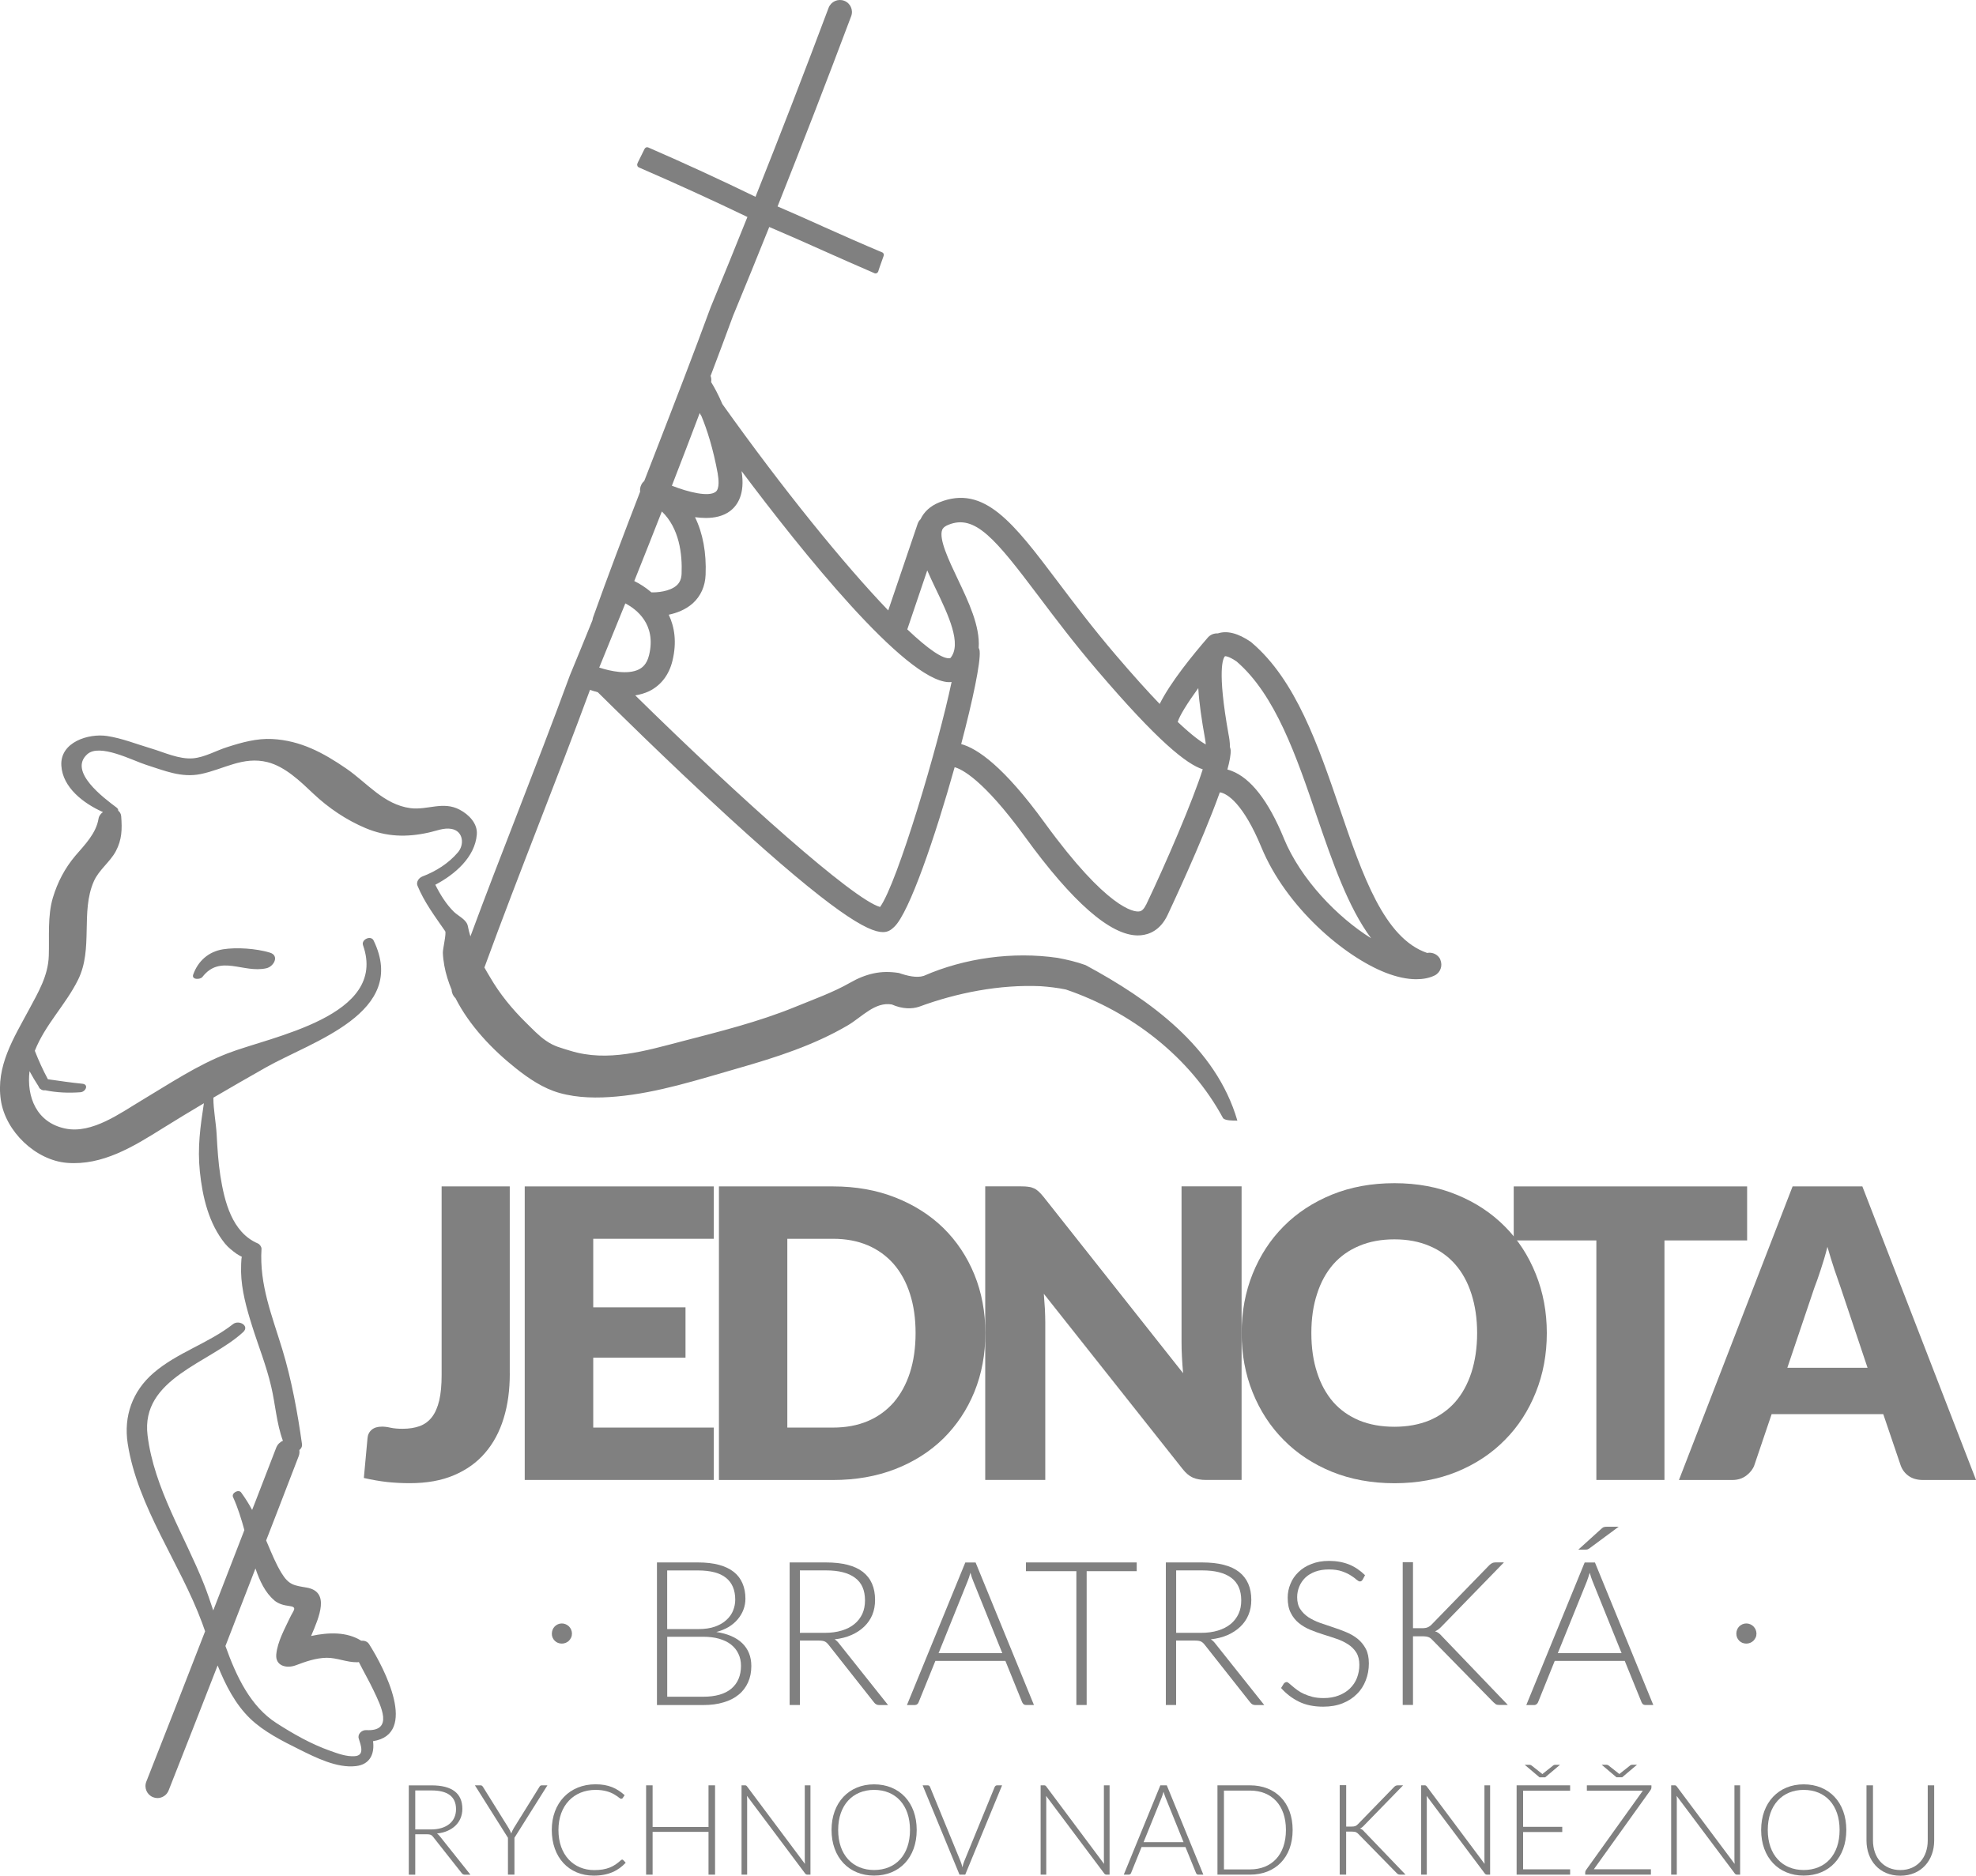 <?xml version="1.0" encoding="UTF-8"?>
<!DOCTYPE svg PUBLIC "-//W3C//DTD SVG 1.1//EN" "http://www.w3.org/Graphics/SVG/1.1/DTD/svg11.dtd">
<!-- Creator: CorelDRAW 2021 (64-Bit) -->
<svg xmlns="http://www.w3.org/2000/svg" xml:space="preserve" width="30mm" height="28.484mm" version="1.1" style="shape-rendering:geometricPrecision; text-rendering:geometricPrecision; image-rendering:optimizeQuality; fill-rule:evenodd; clip-rule:evenodd"
viewBox="0 0 459.39 436.17"
 xmlns:xlink="http://www.w3.org/1999/xlink"
 xmlns:xodm="http://www.corel.com/coreldraw/odm/2003">
 <defs>
  <style type="text/css">
   <![CDATA[
    .fil0 {fill:gray}
   ]]>
  </style>
 </defs>
 <g id="Vrstva_x0020_1">
  <g id="JBRK.eps">
   <path class="fil0" d="M99.26 426.53c0.81,0 1.09,0.16 1.42,0.59l6.65 8.43c0.22,0.28 0.43,0.38 0.73,0.38l1.31 0 -7.15 -8.98c-0.19,-0.25 -0.4,-0.44 -0.63,-0.59 3.62,-0.4 5.9,-2.6 5.9,-5.74 0,-3.58 -2.35,-5.46 -7.15,-5.46l-5.3 0 0 20.77 1.5 0 0 -9.4 2.72 0zm-2.72 -10.19l3.8 0c3.7,0 5.68,1.41 5.68,4.36 0,2.88 -2.17,4.71 -5.87,4.71l-3.61 0 0 -9.07z"/>
   <path class="fil0" d="M127.28 415.15l-1.32 0c-0.28,0 -0.44,0.15 -0.56,0.37l-5.93 9.54c-0.28,0.45 -0.45,0.87 -0.62,1.29 -0.16,-0.43 -0.34,-0.84 -0.62,-1.29l-5.94 -9.54c-0.16,-0.24 -0.29,-0.37 -0.57,-0.37l-1.31 0 7.68 12.2 0 8.57 1.51 0 0 -8.57 7.67 -12.2z"/>
   <path class="fil0" d="M144.64 432.43c-0.12,0 -0.19,0.06 -0.29,0.13 -1.63,1.51 -3.26,2.3 -6.21,2.3 -4.74,0 -8.31,-3.48 -8.31,-9.33 0,-5.71 3.58,-9.32 8.63,-9.32 4.13,0 5.42,2.07 5.94,2.07 0.16,0 0.29,-0.06 0.37,-0.18l0.45 -0.66c-1.83,-1.63 -3.76,-2.53 -6.77,-2.53 -6.03,0 -10.17,4.32 -10.17,10.61 0,6.43 4.01,10.63 9.76,10.63 3.43,0 5.71,-1.16 7.43,-3l-0.59 -0.63c-0.07,-0.07 -0.15,-0.1 -0.25,-0.1l0 0z"/>
   <polygon class="fil0" points="166.24,435.92 164.72,435.92 164.72,425.97 151.72,425.97 151.72,435.92 150.21,435.92 150.21,415.15 151.72,415.15 151.72,424.84 164.72,424.84 164.72,415.15 166.24,415.15 "/>
   <path class="fil0" d="M173.13 415.15l-0.73 0 0 20.77 1.3 0 0 -17.48c0,-0.26 -0.01,-0.54 -0.04,-0.84l13.5 18.02c0.13,0.19 0.32,0.3 0.54,0.3l0.72 0 0 -20.77 -1.32 0 0 17.42c0,0.28 0.01,0.56 0.04,0.85l-13.45 -18c-0.17,-0.23 -0.29,-0.28 -0.57,-0.28l0 0z"/>
   <path class="fil0" d="M213.12 425.53c0,-6.4 -4.01,-10.61 -9.91,-10.61 -5.83,0 -9.89,4.23 -9.89,10.61 0,6.41 4.07,10.61 9.89,10.61 5.9,0 9.91,-4.2 9.91,-10.61l0 0zm-1.56 0c0,5.83 -3.35,9.31 -8.35,9.31 -4.93,0 -8.35,-3.48 -8.35,-9.31 0,-5.81 3.42,-9.32 8.35,-9.32 5.01,0 8.35,3.51 8.35,9.32l0 0z"/>
   <path class="fil0" d="M223.06 435.92l1.34 0 8.57 -20.77 -1.17 0c-0.28,0 -0.45,0.18 -0.56,0.4l-7.06 17.23c-0.18,0.43 -0.32,0.91 -0.43,1.44 -0.12,-0.51 -0.26,-0.98 -0.45,-1.44l-7.07 -17.23c-0.1,-0.24 -0.26,-0.4 -0.54,-0.4l-1.19 0 8.57 20.77z"/>
   <path class="fil0" d="M242.67 415.15l-0.74 0 0 20.77 1.31 0 0 -17.48c0,-0.26 -0.01,-0.54 -0.04,-0.84l13.5 18.02c0.13,0.19 0.32,0.3 0.54,0.3l0.72 0 0 -20.77 -1.32 0 0 17.42c0,0.28 0.02,0.56 0.04,0.85l-13.44 -18c-0.17,-0.23 -0.29,-0.28 -0.57,-0.28l0 0z"/>
   <path class="fil0" d="M279.75 435.92l-1.16 0c-0.28,0 -0.44,-0.16 -0.54,-0.4l-2.45 -6.03 -10.2 0 -2.44 6.03c-0.07,0.22 -0.28,0.4 -0.56,0.4l-1.14 0 8.5 -20.77 1.5 0 8.5 20.77zm-13.9 -7.55l9.31 0 -4.24 -10.49c-0.13,-0.34 -0.28,-0.76 -0.41,-1.23 -0.13,0.47 -0.28,0.9 -0.41,1.25l-4.24 10.48z"/>
   <path class="fil0" d="M300.52 425.53c0,-6.4 -4.01,-10.38 -9.91,-10.38l-7.57 0 0 20.77 7.57 0c5.9,0 9.91,-3.98 9.91,-10.39l0 0zm-1.56 0c0,5.81 -3.35,9.17 -8.35,9.17l-6.06 0 0 -18.33 6.06 0c5.01,0 8.35,3.36 8.35,9.16l0 0z"/>
   <path class="fil0" d="M312.96 415.12l-1.5 0 0 20.8 1.5 0 0 -10.01 1.34 0c0.95,0 1.16,0.21 1.58,0.63l8.79 8.98c0.24,0.23 0.37,0.4 0.88,0.4l1.22 0 -9.57 -9.98c-0.34,-0.4 -0.63,-0.63 -1.04,-0.75 0.35,-0.13 0.6,-0.32 0.97,-0.72l9.07 -9.32 -1.22 0c-0.4,0 -0.62,0.12 -0.92,0.43l-8.38 8.62c-0.42,0.43 -0.73,0.54 -1.48,0.54l-1.23 0 0 -9.61z"/>
   <path class="fil0" d="M331.13 415.15l-0.73 0 0 20.77 1.31 0 0 -17.48c0,-0.26 -0.02,-0.54 -0.04,-0.84l13.5 18.02c0.13,0.19 0.32,0.3 0.54,0.3l0.72 0 0 -20.77 -1.32 0 0 17.42c0,0.28 0.01,0.56 0.04,0.85l-13.44 -18c-0.18,-0.23 -0.29,-0.28 -0.57,-0.28l0 0z"/>
   <polygon class="fil0" points="365.03,415.15 365.03,416.4 354.1,416.4 354.1,424.8 363.2,424.8 363.2,426.01 354.1,426.01 354.1,434.68 365.03,434.68 365.03,435.92 352.59,435.92 352.59,415.15 "/>
   <path class="fil0" d="M383.93 415.15l0 0.51c0,0.21 -0.07,0.41 -0.21,0.6l-13.18 18.41 13.27 0 0 1.25 -15.27 0 0 -0.54c0,-0.19 0.06,-0.37 0.18,-0.53l13.21 -18.45 -13.01 0 0 -1.25 15 0zm-8.12 -1.87l1.32 0 3.45 -2.92 -1.07 0c-0.16,0 -0.37,0.04 -0.5,0.15l-2.29 1.81c-0.18,0.13 -0.21,0.16 -0.25,0.21 -0.04,-0.04 -0.07,-0.09 -0.24,-0.21l-2.3 -1.81c-0.13,-0.1 -0.32,-0.15 -0.48,-0.15l-1.09 0 3.45 2.92z"/>
   <path class="fil0" d="M389.25 415.15l-0.73 0 0 20.77 1.31 0 0 -17.48c0,-0.26 -0.01,-0.54 -0.04,-0.84l13.5 18.02c0.13,0.19 0.32,0.3 0.54,0.3l0.72 0 0 -20.77 -1.32 0 0 17.42c0,0.28 0.02,0.56 0.05,0.85l-13.45 -18c-0.17,-0.23 -0.29,-0.28 -0.57,-0.28l0 0z"/>
   <path class="fil0" d="M429.24 425.53c0,-6.4 -4.01,-10.61 -9.91,-10.61 -5.83,0 -9.89,4.23 -9.89,10.61 0,6.41 4.06,10.61 9.89,10.61 5.9,0 9.91,-4.2 9.91,-10.61l0 0zm-1.56 0c0,5.83 -3.35,9.31 -8.35,9.31 -4.93,0 -8.35,-3.48 -8.35,-9.31 0,-5.81 3.42,-9.32 8.35,-9.32 5.01,0 8.35,3.51 8.35,9.32l0 0z"/>
   <path class="fil0" d="M441.8 434.85c-3.99,0 -6.36,-3 -6.36,-6.87l0 -12.83 -1.51 0 0 12.84c0,4.58 2.99,8.18 7.87,8.18 4.87,0 7.87,-3.6 7.87,-8.18l0 -12.84 -1.5 0 0 12.84c0,3.89 -2.38,6.86 -6.37,6.86l0 0z"/>
   <path class="fil0" d="M118.52 319.41c0,3.81 -0.46,7.28 -1.43,10.4 -0.95,3.12 -2.39,5.81 -4.32,8.04 -1.9,2.23 -4.32,3.95 -7.23,5.19 -2.91,1.24 -6.32,1.85 -10.27,1.85 -1.77,0 -3.54,-0.09 -5.26,-0.27 -1.75,-0.2 -3.54,-0.51 -5.42,-0.94l0.85 -9.23c0.06,-0.81 0.38,-1.47 0.97,-1.98 0.57,-0.49 1.37,-0.73 2.41,-0.73 0.53,0 1.18,0.07 1.97,0.25 0.77,0.17 1.7,0.25 2.8,0.25 1.53,0 2.87,-0.21 4.01,-0.63 1.14,-0.43 2.08,-1.13 2.83,-2.1 0.75,-0.99 1.31,-2.27 1.69,-3.87 0.37,-1.6 0.55,-3.57 0.55,-5.9l0 -43.86 15.84 0 0 43.54z"/>
   <polygon class="fil0" points="165.94,275.88 165.94,288.06 137.92,288.06 137.92,304 159.37,304 159.37,315.71 137.92,315.71 137.92,331.96 165.94,331.96 165.94,344.14 121.99,344.14 121.99,275.88 "/>
   <path class="fil0" d="M212.86 309.98c0,-3.37 -0.43,-6.41 -1.31,-9.13 -0.87,-2.72 -2.13,-5.02 -3.77,-6.91 -1.65,-1.89 -3.65,-3.34 -6.02,-4.36 -2.39,-1.02 -5.08,-1.52 -8.11,-1.52l-10.61 0 0 43.9 10.61 0c3.03,0 5.72,-0.5 8.11,-1.51 2.37,-1.01 4.36,-2.47 6.02,-4.35 1.63,-1.91 2.89,-4.2 3.77,-6.92 0.87,-2.72 1.31,-5.79 1.31,-9.2zm16.22 0c0,4.95 -0.85,9.5 -2.55,13.68 -1.7,4.16 -4.11,7.76 -7.19,10.82 -3.1,3.03 -6.82,5.42 -11.18,7.12 -4.37,1.7 -9.19,2.55 -14.49,2.55l-26.53 0 0 -68.27 26.53 0c5.31,0 10.13,0.86 14.49,2.58 4.36,1.72 8.08,4.09 11.18,7.11 3.07,3.03 5.49,6.64 7.19,10.81 1.7,4.18 2.55,8.72 2.55,13.61z"/>
   <path class="fil0" d="M239.09 275.98c0.48,0.04 0.9,0.17 1.27,0.34 0.39,0.16 0.73,0.41 1.08,0.72 0.34,0.31 0.74,0.74 1.17,1.27l32.44 41c-0.11,-1.31 -0.21,-2.59 -0.27,-3.83 -0.07,-1.22 -0.09,-2.38 -0.09,-3.49l0 -36.12 13.96 0 0 68.27 -8.24 0c-1.23,0 -2.25,-0.18 -3.1,-0.55 -0.85,-0.38 -1.65,-1.06 -2.43,-2.07l-32.21 -40.67c0.09,1.19 0.18,2.36 0.25,3.49 0.05,1.14 0.09,2.2 0.09,3.22l0 36.58 -13.96 0 0 -68.27 8.34 0c0.69,0 1.26,0.03 1.72,0.1z"/>
   <path class="fil0" d="M343.41 309.98c0,-3.37 -0.46,-6.4 -1.33,-9.11 -0.87,-2.71 -2.11,-4.98 -3.77,-6.87 -1.63,-1.86 -3.65,-3.31 -6.02,-4.29 -2.38,-1.01 -5.07,-1.52 -8.11,-1.52 -3.06,0 -5.79,0.5 -8.18,1.52 -2.39,0.99 -4.41,2.43 -6.05,4.29 -1.63,1.89 -2.89,4.15 -3.75,6.87 -0.9,2.71 -1.33,5.74 -1.33,9.11 0,3.41 0.44,6.46 1.33,9.18 0.86,2.7 2.13,4.98 3.75,6.86 1.64,1.86 3.67,3.28 6.05,4.28 2.39,0.98 5.12,1.47 8.18,1.47 3.03,-0 5.73,-0.5 8.11,-1.47 2.36,-1 4.38,-2.43 6.02,-4.28 1.65,-1.89 2.89,-4.17 3.77,-6.86 0.87,-2.71 1.33,-5.77 1.33,-9.18zm16.2 0c0,4.95 -0.85,9.53 -2.56,13.79 -1.7,4.24 -4.08,7.95 -7.19,11.07 -3.09,3.15 -6.82,5.61 -11.17,7.4 -4.35,1.77 -9.19,2.66 -14.5,2.66 -5.31,0 -10.15,-0.89 -14.54,-2.66 -4.36,-1.79 -8.11,-4.25 -11.21,-7.4 -3.11,-3.12 -5.51,-6.83 -7.22,-11.07 -1.71,-4.26 -2.56,-8.84 -2.56,-13.79 0,-4.93 0.85,-9.52 2.56,-13.77 1.72,-4.25 4.11,-7.94 7.22,-11.06 3.1,-3.12 6.84,-5.57 11.21,-7.36 4.39,-1.78 9.23,-2.66 14.54,-2.66 5.31,0 10.15,0.9 14.5,2.7 4.35,1.78 8.09,4.26 11.17,7.37 3.11,3.12 5.49,6.81 7.19,11.06 1.71,4.25 2.56,8.83 2.56,13.72z"/>
   <polygon class="fil0" points="406.18,275.88 406.18,288.44 386.96,288.44 386.96,344.14 371.13,344.14 371.13,288.44 351.92,288.44 351.92,275.88 "/>
   <path class="fil0" d="M415.53 318.06l18.65 0 -6.27 -18.7c-0.42,-1.2 -0.9,-2.58 -1.45,-4.19 -0.54,-1.62 -1.07,-3.37 -1.61,-5.24 -0.48,1.92 -1.01,3.67 -1.55,5.29 -0.53,1.63 -1.02,3.03 -1.49,4.23l-6.28 18.6zm43.87 26.09l-12.29 0c-1.37,0 -2.49,-0.31 -3.39,-0.95 -0.89,-0.64 -1.5,-1.47 -1.85,-2.47l-4.04 -11.9 -25.95 0 -4.03 11.9c-0.31,0.87 -0.92,1.67 -1.82,2.36 -0.91,0.71 -2.02,1.06 -3.33,1.06l-12.37 0 26.42 -68.27 16.22 0 26.43 68.27z"/>
   <path class="fil0" d="M155.12 380.59l0 13.96 8.31 0c2.92,0 5.12,-0.63 6.61,-1.89 1.47,-1.26 2.23,-3.03 2.23,-5.31 0,-1.05 -0.21,-1.99 -0.61,-2.81 -0.39,-0.84 -0.98,-1.55 -1.71,-2.13 -0.76,-0.6 -1.68,-1.03 -2.78,-1.35 -1.09,-0.31 -2.33,-0.46 -3.72,-0.46l-8.33 0zm0 -1.77l7.19 0c1.53,0 2.84,-0.19 3.93,-0.58 1.08,-0.39 1.98,-0.92 2.66,-1.56 0.7,-0.64 1.22,-1.37 1.54,-2.19 0.32,-0.8 0.49,-1.65 0.49,-2.5 0,-2.25 -0.71,-3.93 -2.13,-5.08 -1.41,-1.15 -3.59,-1.73 -6.55,-1.73l-7.14 0 0 13.63zm-2.39 17.65l0 -33.15 9.53 0c1.89,0 3.53,0.19 4.92,0.57 1.38,0.38 2.53,0.93 3.42,1.64 0.92,0.74 1.58,1.61 2.02,2.66 0.46,1.06 0.68,2.23 0.68,3.56 0,0.87 -0.15,1.72 -0.46,2.54 -0.3,0.82 -0.75,1.55 -1.32,2.24 -0.57,0.68 -1.28,1.28 -2.12,1.8 -0.85,0.49 -1.8,0.89 -2.87,1.16 2.6,0.4 4.61,1.25 6.02,2.6 1.4,1.36 2.12,3.11 2.12,5.32 0,1.41 -0.25,2.67 -0.76,3.8 -0.51,1.12 -1.22,2.08 -2.18,2.85 -0.94,0.78 -2.11,1.39 -3.51,1.79 -1.38,0.43 -2.96,0.63 -4.73,0.63l-10.75 0z"/>
   <path class="fil0" d="M185.97 379.69l5.76 0c1.47,0 2.78,-0.17 3.95,-0.53 1.17,-0.35 2.16,-0.85 2.96,-1.52 0.81,-0.65 1.4,-1.45 1.84,-2.36 0.41,-0.92 0.62,-1.95 0.62,-3.13 0,-2.37 -0.76,-4.11 -2.32,-5.26 -1.54,-1.15 -3.79,-1.72 -6.73,-1.72l-6.09 0 0 14.51zm0 1.78l0 15 -2.39 0 0 -33.15 8.47 0c3.81,0 6.68,0.74 8.57,2.21 1.89,1.5 2.82,3.65 2.82,6.5 0,1.28 -0.21,2.44 -0.64,3.48 -0.44,1.05 -1.08,1.96 -1.89,2.74 -0.83,0.79 -1.81,1.45 -2.98,1.95 -1.15,0.51 -2.46,0.84 -3.9,1 0.39,0.23 0.71,0.54 1.01,0.93l11.42 14.35 -2.09 0c-0.25,0 -0.46,-0.05 -0.64,-0.15 -0.18,-0.09 -0.35,-0.24 -0.53,-0.46l-10.61 -13.45c-0.27,-0.34 -0.55,-0.58 -0.85,-0.72 -0.32,-0.15 -0.78,-0.21 -1.42,-0.21l-4.34 0z"/>
   <path class="fil0" d="M218.19 384.42l14.83 0 -6.75 -16.74c-0.11,-0.27 -0.23,-0.58 -0.34,-0.9 -0.12,-0.34 -0.21,-0.7 -0.32,-1.07 -0.11,0.37 -0.23,0.73 -0.32,1.07 -0.11,0.33 -0.23,0.64 -0.34,0.92l-6.75 16.73zm22.18 12.05l-1.86 0c-0.21,0 -0.39,-0.06 -0.53,-0.17 -0.13,-0.13 -0.25,-0.28 -0.34,-0.46l-3.9 -9.62 -16.28 0 -3.9 9.62c-0.05,0.17 -0.16,0.32 -0.32,0.44 -0.14,0.13 -0.35,0.2 -0.55,0.2l-1.84 0 13.57 -33.15 2.39 0 13.57 33.15z"/>
   <polygon class="fil0" points="264.27,363.32 264.27,365.35 252.63,365.35 252.63,396.47 250.24,396.47 250.24,365.35 238.51,365.35 238.51,363.32 "/>
   <path class="fil0" d="M273.43 379.69l5.77 0c1.47,0 2.78,-0.17 3.95,-0.53 1.15,-0.35 2.14,-0.85 2.96,-1.52 0.79,-0.65 1.4,-1.45 1.83,-2.36 0.43,-0.92 0.63,-1.95 0.63,-3.13 0,-2.37 -0.77,-4.11 -2.32,-5.26 -1.54,-1.15 -3.79,-1.72 -6.75,-1.72l-6.06 0 0 14.51zm0 1.78l0 15 -2.39 0 0 -33.15 8.45 0c3.83,0 6.68,0.74 8.58,2.21 1.9,1.5 2.84,3.65 2.84,6.5 0,1.28 -0.22,2.44 -0.66,3.48 -0.43,1.05 -1.07,1.96 -1.88,2.74 -0.83,0.79 -1.83,1.45 -2.96,1.95 -1.16,0.51 -2.47,0.84 -3.92,1 0.38,0.23 0.72,0.54 1.01,0.93l11.42 14.35 -2.1 0c-0.24,0 -0.46,-0.05 -0.64,-0.15 -0.17,-0.09 -0.34,-0.24 -0.52,-0.46l-10.62 -13.45c-0.27,-0.34 -0.54,-0.58 -0.85,-0.72 -0.31,-0.15 -0.78,-0.21 -1.42,-0.21l-4.33 0z"/>
   <path class="fil0" d="M316.77 367.34c-0.14,0.27 -0.35,0.4 -0.62,0.4 -0.2,0 -0.46,-0.15 -0.79,-0.42 -0.31,-0.29 -0.76,-0.62 -1.3,-0.96 -0.54,-0.35 -1.23,-0.68 -2.06,-0.97 -0.82,-0.29 -1.84,-0.44 -3.04,-0.44 -1.21,0 -2.26,0.17 -3.19,0.51 -0.91,0.35 -1.69,0.8 -2.31,1.4 -0.61,0.6 -1.08,1.29 -1.4,2.07 -0.32,0.78 -0.49,1.58 -0.49,2.46 0,1.13 0.23,2.05 0.72,2.78 0.48,0.73 1.1,1.35 1.88,1.88 0.81,0.52 1.68,0.94 2.68,1.31 1,0.35 2.01,0.69 3.07,1.04 1.05,0.34 2.07,0.72 3.05,1.13 0.99,0.4 1.88,0.93 2.66,1.55 0.78,0.63 1.4,1.4 1.89,2.31 0.48,0.91 0.72,2.05 0.72,3.41 0,1.4 -0.24,2.71 -0.72,3.93 -0.47,1.23 -1.15,2.3 -2.07,3.19 -0.9,0.92 -2.02,1.64 -3.33,2.16 -1.31,0.52 -2.8,0.78 -4.5,0.78 -2.18,0 -4.07,-0.39 -5.65,-1.17 -1.56,-0.77 -2.96,-1.83 -4.14,-3.17l0.64 -1.03c0.21,-0.23 0.41,-0.35 0.67,-0.35 0.14,0 0.32,0.09 0.53,0.28 0.23,0.2 0.5,0.41 0.81,0.69 0.32,0.27 0.69,0.57 1.13,0.89 0.43,0.32 0.94,0.62 1.54,0.89 0.58,0.27 1.24,0.49 1.98,0.69 0.76,0.19 1.61,0.28 2.57,0.28 1.31,0 2.48,-0.19 3.52,-0.6 1.04,-0.4 1.91,-0.94 2.62,-1.63 0.71,-0.69 1.26,-1.5 1.63,-2.44 0.36,-0.96 0.56,-1.96 0.56,-3.05 0,-1.17 -0.24,-2.11 -0.72,-2.89 -0.48,-0.74 -1.1,-1.38 -1.89,-1.88 -0.78,-0.51 -1.66,-0.94 -2.66,-1.28 -0.99,-0.34 -2.02,-0.68 -3.06,-1 -1.06,-0.33 -2.09,-0.7 -3.06,-1.1 -1,-0.42 -1.88,-0.93 -2.66,-1.56 -0.79,-0.64 -1.41,-1.42 -1.89,-2.37 -0.49,-0.94 -0.72,-2.13 -0.72,-3.55 0,-1.11 0.21,-2.18 0.64,-3.2 0.41,-1.04 1.03,-1.94 1.85,-2.73 0.82,-0.8 1.8,-1.43 3.01,-1.89 1.2,-0.49 2.56,-0.73 4.1,-0.73 1.72,0 3.26,0.28 4.64,0.82 1.37,0.55 2.6,1.39 3.74,2.5l-0.57 1.08z"/>
   <path class="fil0" d="M328.51 378.61l1.98 0c0.28,0 0.55,0 0.77,-0.04 0.22,-0.02 0.41,-0.07 0.59,-0.14 0.19,-0.08 0.35,-0.16 0.51,-0.27 0.15,-0.1 0.32,-0.24 0.48,-0.41l13.38 -13.77c0.25,-0.24 0.48,-0.41 0.7,-0.52 0.21,-0.1 0.47,-0.15 0.78,-0.15l1.94 0 -14.47 14.88c-0.3,0.3 -0.55,0.55 -0.8,0.72 -0.22,0.17 -0.47,0.31 -0.75,0.43 0.32,0.08 0.61,0.23 0.86,0.42 0.27,0.2 0.52,0.45 0.8,0.77l15.27 15.93 -1.95 0c-0.39,0 -0.69,-0.06 -0.85,-0.17 -0.18,-0.13 -0.36,-0.28 -0.55,-0.46l-14.04 -14.33c-0.17,-0.18 -0.33,-0.32 -0.47,-0.46 -0.14,-0.12 -0.29,-0.23 -0.47,-0.31 -0.19,-0.08 -0.39,-0.14 -0.65,-0.18 -0.25,-0.03 -0.57,-0.06 -0.94,-0.06l-2.13 0 0 15.97 -2.39 0 0 -33.2 2.39 0 0 15.35z"/>
   <path class="fil0" d="M376.34 355l-6.84 5.06c-0.16,0.11 -0.3,0.18 -0.44,0.23 -0.13,0.04 -0.3,0.05 -0.48,0.05l-1.64 0 5.33 -4.83c0.22,-0.19 0.41,-0.35 0.61,-0.41 0.19,-0.06 0.46,-0.09 0.84,-0.09l2.63 0zm-14.18 29.42l14.84 0 -6.76 -16.74c-0.1,-0.27 -0.21,-0.58 -0.33,-0.9 -0.09,-0.34 -0.21,-0.7 -0.32,-1.07 -0.11,0.37 -0.22,0.73 -0.34,1.07 -0.1,0.33 -0.21,0.64 -0.32,0.92l-6.77 16.73zm22.19 12.05l-1.85 0c-0.22,0 -0.39,-0.06 -0.54,-0.17 -0.13,-0.13 -0.24,-0.28 -0.32,-0.46l-3.91 -9.62 -16.28 0 -3.88 9.62c-0.07,0.17 -0.18,0.32 -0.33,0.44 -0.17,0.13 -0.34,0.2 -0.56,0.2l-1.84 0 13.57 -33.15 2.39 0 13.57 33.15z"/>
   <path class="fil0" d="M403.67 379.86c0,-0.32 0.06,-0.62 0.18,-0.91 0.11,-0.29 0.28,-0.53 0.49,-0.75 0.21,-0.21 0.46,-0.38 0.74,-0.5 0.28,-0.13 0.58,-0.19 0.92,-0.19 0.32,0 0.62,0.06 0.91,0.19 0.28,0.12 0.53,0.29 0.74,0.5 0.21,0.21 0.38,0.46 0.51,0.75 0.12,0.29 0.19,0.59 0.19,0.91 0,0.34 -0.06,0.65 -0.19,0.92 -0.13,0.28 -0.3,0.52 -0.51,0.74 -0.21,0.21 -0.46,0.37 -0.74,0.49 -0.29,0.12 -0.59,0.18 -0.91,0.18 -0.66,0 -1.21,-0.22 -1.66,-0.67 -0.44,-0.45 -0.67,-1 -0.67,-1.66z"/>
   <path class="fil0" d="M128.3 379.86c0,-0.32 0.06,-0.62 0.18,-0.91 0.11,-0.29 0.28,-0.53 0.49,-0.75 0.21,-0.21 0.45,-0.38 0.73,-0.5 0.28,-0.13 0.58,-0.19 0.92,-0.19 0.32,0 0.62,0.06 0.91,0.19 0.28,0.12 0.53,0.29 0.75,0.5 0.21,0.21 0.38,0.46 0.5,0.75 0.13,0.29 0.19,0.59 0.19,0.91 0,0.34 -0.06,0.65 -0.19,0.92 -0.13,0.28 -0.3,0.52 -0.5,0.74 -0.21,0.21 -0.46,0.37 -0.75,0.49 -0.29,0.12 -0.59,0.18 -0.91,0.18 -0.66,0 -1.21,-0.22 -1.66,-0.67 -0.45,-0.45 -0.67,-1 -0.67,-1.66z"/>
   <path class="fil0" d="M51.81 220.75c-3.34,0.55 -5.77,2.72 -6.89,5.86 -0.45,1.24 1.62,1.24 2.15,0.55 4.13,-5.31 9.48,-0.79 14.86,-2.01 1.74,-0.39 3.11,-2.95 0.8,-3.64 -3.12,-0.94 -7.69,-1.28 -10.92,-0.76z"/>
   <path class="fil0" d="M298.47 194.92c-3.58,-8.72 -7.69,-13.98 -12.18,-15.68 -0.32,-0.13 -0.63,-0.21 -0.94,-0.3 0.54,-1.96 0.82,-3.54 0.76,-4.53 -0.03,-0.24 -0.09,-0.48 -0.17,-0.7 0.01,-1.21 -0.19,-2.29 -0.31,-2.88 -2.73,-15.23 -1.26,-17.84 -0.83,-18.24 0.02,0 0.76,-0.09 2.66,1.2 9.04,7.74 13.96,22.13 18.69,36.06 3.69,10.75 7.26,21.11 12.61,28.32 -7.79,-4.86 -16.33,-13.64 -20.3,-23.25zm-32.06 15.51c-0.68,1.41 -1.33,1.49 -1.65,1.51 -1.08,0.12 -7.24,-0.45 -21.9,-20.63 -9.48,-13.06 -15.64,-17.27 -19.4,-18.29 2.71,-10.26 4.53,-19.01 4.3,-21.53 0,-0.3 -0.12,-0.6 -0.23,-0.85 0.35,-5.05 -2.39,-10.77 -4.89,-16.03 -2.07,-4.35 -4.41,-9.28 -3.6,-11.4 0.09,-0.2 0.3,-0.72 1.45,-1.18 6.2,-2.53 10.91,3.26 20.95,16.58 3.88,5.15 8.28,10.98 13.71,17.34 14.03,16.44 20.7,21.73 24.47,22.94 -2.3,7.27 -8.53,21.81 -13.19,31.55zm-61.81 0.47c-6.22,-1.74 -32.53,-25.22 -56.91,-49.2 1.1,-0.19 2.19,-0.48 3.23,-0.98 2.74,-1.35 4.62,-3.78 5.42,-7.09 1.05,-4.33 0.47,-7.88 -0.87,-10.69 1.85,-0.39 3.9,-1.15 5.59,-2.65 1.85,-1.68 2.88,-3.96 2.98,-6.65 0.21,-5.12 -0.64,-9.66 -2.46,-13.38 0.85,0.11 1.7,0.18 2.53,0.18 2.07,0 4.02,-0.43 5.57,-1.57 1.75,-1.3 3.6,-3.96 2.72,-9.33 13.99,18.66 37.92,48.57 48.09,49.08 0.27,0.01 0.51,-0.01 0.74,-0.04 -3.05,14.58 -12.61,46.8 -16.63,52.32zm-53.16 -73.16c-1.36,-1.17 -2.75,-2.03 -3.98,-2.63 2.15,-5.35 4.27,-10.75 6.41,-16.18 4.07,3.91 4.78,9.92 4.59,14.49 -0.05,1.17 -0.41,2.03 -1.14,2.7 -1.63,1.46 -4.67,1.67 -5.89,1.62zm-12.13 17.49c2.03,-4.95 4.05,-9.91 6.07,-14.92 2.55,1.33 7.26,4.83 5.52,12.02 -0.54,2.22 -1.64,2.96 -2.42,3.35 -2.51,1.23 -6.48,0.43 -9.16,-0.45zm27.56 -45.01c0.17,1 0.49,3.42 -0.5,4.15 -1.61,1.21 -6.19,0.13 -10.17,-1.43 2.17,-5.57 4.32,-11.2 6.48,-16.91 0.09,0.21 0.18,0.42 0.32,0.61 0.02,0.01 0.03,0.04 0.05,0.06 1.31,3.14 2.75,7.58 3.83,13.52zm50.72 26.78c2.87,5.99 6.11,12.79 3.35,16.03 -1.61,0.39 -5.17,-2.08 -10.01,-6.68l4.64 -13.71c0.62,1.42 1.31,2.89 2.02,4.37zm62.57 34.82c0.09,0.53 0.15,0.94 0.16,1.28 -1.08,-0.59 -3.08,-1.98 -6.52,-5.23 0.42,-1.43 2.24,-4.36 4.78,-7.86 0.2,3.41 0.78,7.37 1.58,11.81zm-216.39 200.33c0.97,0.81 2.2,1.14 3.43,1.29 2.08,0.25 0.99,1.03 0.21,2.72 -1.23,2.62 -2.9,5.59 -3.18,8.52 -0.26,2.68 2.33,3.35 4.47,2.58 2.37,-0.89 4.68,-1.72 7.24,-1.77 2.43,-0.02 4.66,1.08 7.12,1.04 0.11,0 0.24,-0.01 0.37,-0.04 1.1,2.2 2.36,4.36 3.42,6.6 1.7,3.58 4.77,9.57 -1.69,9.22 -1.04,-0.06 -2.1,0.92 -1.75,1.98 0.48,1.56 1.43,3.92 -0.94,4.08 -1.93,0.14 -3.9,-0.6 -5.69,-1.24 -4.41,-1.55 -8.59,-3.93 -12.51,-6.45 -6.01,-3.86 -9.3,-10.76 -11.86,-17.93 2.34,-6.03 4.66,-12.04 6.98,-18.03 0.96,2.83 2.27,5.67 4.4,7.42zm271.11 -149c-0.55,-1.2 -1.86,-1.81 -3.09,-1.56 -10,-3.42 -15.01,-18.05 -20.31,-33.55 -5.03,-14.7 -10.21,-29.88 -20.48,-38.61l-0.23 -0.19c-2.96,-2.02 -5.52,-2.66 -7.65,-1.95 -0.85,-0.06 -1.7,0.27 -2.3,0.94 -3.54,4.09 -8.71,10.43 -11.21,15.46 -2.76,-2.87 -6.13,-6.6 -10.22,-11.39 -5.33,-6.25 -9.68,-12.01 -13.5,-17.08 -10.29,-13.63 -17.08,-22.63 -27.54,-18.4 -2.06,0.84 -3.51,2.16 -4.34,3.92 -0.3,0.28 -0.53,0.64 -0.67,1.06l-6.84 20.14c-10.31,-10.75 -24.53,-28.27 -38.56,-47.98 -0.99,-2.32 -1.91,-3.98 -2.62,-5.12 0.09,-0.48 0.05,-0.97 -0.12,-1.43 1.76,-4.64 3.51,-9.3 5.21,-13.94 2.85,-6.87 5.65,-13.76 8.43,-20.69 4.27,1.81 8.54,3.7 12.72,5.58 3.51,1.56 7.6,3.39 11.73,5.16 0.07,0.03 0.16,0.06 0.25,0.06 0.12,0 0.21,-0.04 0.3,-0.07 0.16,-0.09 0.28,-0.22 0.35,-0.41l0.11 -0.39c0.07,-0.23 0.14,-0.45 0.23,-0.67 0.28,-0.84 0.6,-1.69 0.9,-2.54 0.14,-0.33 -0.02,-0.71 -0.37,-0.83 -4.59,-1.93 -9.14,-3.95 -13.8,-6.03l-0.18 -0.09c-3.4,-1.52 -6.86,-3.08 -10.31,-4.55 5.72,-14.38 11.39,-29 17.11,-44.23 0.55,-1.45 -0.18,-3.06 -1.63,-3.6 -1.45,-0.54 -3.05,0.19 -3.61,1.63 -5.67,15.13 -11.3,29.66 -17,43.96 -8.08,-3.93 -16.25,-7.7 -24.92,-11.47 -0.32,-0.15 -0.7,-0.01 -0.86,0.31 -0.52,1.04 -1.03,2.09 -1.55,3.13l-0.12 0.3c-0.08,0.16 -0.08,0.35 -0.01,0.53 0.05,0.16 0.18,0.29 0.35,0.37 8.74,3.79 17.03,7.58 25.23,11.52 -2.82,7.04 -5.67,14.04 -8.55,21.01 -4.03,10.97 -8.29,21.98 -12.42,32.62 -1,2.57 -2,5.16 -3.01,7.75 -0.28,0.24 -0.51,0.52 -0.67,0.85 -0.27,0.53 -0.37,1.1 -0.29,1.64 -3.71,9.61 -7.43,19.4 -10.94,29.23 -0.07,0.22 -0.11,0.45 -0.14,0.65 -1.73,4.3 -3.49,8.57 -5.25,12.83 -4.03,10.98 -8.29,21.98 -12.41,32.62 -3.56,9.17 -7.21,18.59 -10.72,28.09 -0.23,-0.77 -0.44,-1.54 -0.59,-2.36 -0.26,-1.53 -2.19,-2.34 -3.23,-3.34 -1.79,-1.75 -3.21,-4.04 -4.34,-6.31 4.54,-2.38 9.24,-6.42 9.65,-11.7 0.21,-2.57 -1.89,-4.65 -3.98,-5.75 -3.86,-2.06 -7.53,0.15 -11.44,-0.36 -6.18,-0.81 -10.07,-5.86 -14.9,-9.19 -5.35,-3.68 -10.66,-6.55 -17.27,-6.89 -3.56,-0.18 -7.05,0.79 -10.4,1.87 -2.6,0.81 -5.24,2.38 -7.97,2.62 -3.26,0.28 -6.73,-1.4 -9.81,-2.31 -3.41,-1.01 -6.66,-2.34 -10.19,-2.88 -4.27,-0.65 -10.97,1.4 -10.63,6.9 0.3,5.08 5.16,8.79 9.67,10.79 -0.53,0.39 -0.92,0.9 -1.02,1.5 -0.55,3.45 -3.19,6.09 -5.39,8.65 -2.45,2.91 -4.13,6.12 -5.23,9.76 -1.27,4.26 -0.8,9.09 -0.95,13.47 -0.13,4.68 -2.46,8.54 -4.59,12.53 -3.57,6.66 -7.75,13.18 -6.55,21.11 1.09,7.27 8.09,13.95 15.37,14.55 8.24,0.67 15.45,-3.79 22.17,-7.99 3.21,-2 6.42,-3.95 9.66,-5.87 -0.83,5.4 -1.52,10.29 -0.94,15.88 0.61,5.9 2.06,12.08 5.86,16.77 0.76,0.92 1.7,1.64 2.65,2.34 0.43,0.27 0.85,0.52 1.3,0.75 -0.25,-0.13 -0.23,3.3 -0.23,3.46 0.09,4.27 1.28,8.5 2.55,12.54 1.48,4.73 3.33,9.27 4.45,14.12 0.98,4.11 1.24,8.61 2.73,12.63 -0.68,0.28 -1.24,0.83 -1.54,1.56l-4.81 12.45c-0.26,0.69 -0.54,1.38 -0.81,2.07 -0.74,-1.39 -1.6,-2.76 -2.56,-4.07 -0.6,-0.8 -2.3,0.14 -1.88,1.08 1.13,2.47 1.92,5.06 2.64,7.67 -2.39,6.19 -4.81,12.43 -7.24,18.69 -0.69,-2.12 -1.39,-4.15 -2.13,-6.03 -4.5,-11.35 -11.62,-22.33 -13.14,-34.68 -1.63,-13.24 14.43,-16.81 22.23,-24.02 1.56,-1.47 -1.01,-2.92 -2.37,-1.84 -5.72,4.48 -12.95,6.58 -18.49,11.36 -4.89,4.23 -6.96,10.04 -5.99,16.38 2.29,14.8 12.17,27.83 17.3,41.72 0.24,0.64 0.47,1.29 0.7,1.96 -4.53,11.65 -9.09,23.38 -13.67,34.96 -0.57,1.43 0.14,3.06 1.57,3.62 0.33,0.13 0.68,0.2 1.02,0.2 1.11,0 2.17,-0.68 2.6,-1.78 3.81,-9.63 7.61,-19.36 11.39,-29.06 1.84,4.59 4.11,9.01 7.54,12.33 3.19,3.08 7.54,5.26 11.47,7.21 3.79,1.89 8.75,4.38 13.12,3.87 3.4,-0.38 4.38,-3 4,-5.8 10.52,-1.66 2.72,-16.84 -0.92,-22.57 -0.42,-0.65 -1.13,-0.85 -1.81,-0.78 -3.35,-2.12 -7.63,-1.98 -11.67,-1.11 1.93,-4.52 4.43,-10.29 -1.01,-11.25 -2.92,-0.51 -4.14,-0.55 -5.88,-3.4 -1.28,-2.11 -2.23,-4.43 -3.19,-6.7 -0.12,-0.28 -0.25,-0.58 -0.37,-0.87 0.92,-2.37 1.84,-4.77 2.76,-7.12l4.8 -12.46c0.18,-0.47 0.23,-0.96 0.16,-1.43 0.42,-0.34 0.69,-0.82 0.61,-1.4 -1,-7.21 -2.44,-15.03 -4.57,-22.01 -2.38,-7.84 -5.36,-15.01 -4.84,-23.38 0.02,-0.47 -0.41,-1.07 -0.83,-1.25 -6.05,-2.57 -7.79,-9.81 -8.73,-15.71 -0.49,-3.15 -0.69,-6.35 -0.86,-9.51 -0.15,-2.92 -0.77,-5.79 -0.77,-8.68l0 -0.01c4.04,-2.37 8.11,-4.71 12.21,-7.03 10.76,-6.1 33.2,-12.69 25.04,-29.52 -0.62,-1.28 -2.92,-0.23 -2.46,1.1 5.86,16.58 -21.34,21.19 -31.53,25.17 -7.1,2.76 -13.34,6.97 -19.84,10.85 -5.04,3 -11.6,7.89 -17.8,6.62 -6.79,-1.38 -9.07,-7.45 -8.36,-13.35 0.64,1.18 1.33,2.36 2.08,3.5 0.05,0.15 0.13,0.31 0.26,0.47 0.04,0.05 0.1,0.13 0.16,0.17l0.02 -0.02c0.3,0.28 0.72,0.39 1.12,0.32 2.71,0.56 5.43,0.66 8.2,0.46 1.21,-0.09 2.02,-1.81 0.44,-1.98 -2.69,-0.26 -5.35,-0.67 -8.01,-1.04 -1.15,-2.14 -2.16,-4.36 -3.04,-6.62 2.4,-6.1 7.2,-10.73 10.06,-16.53 3.57,-7.22 0.52,-15.75 3.66,-22.88 1.17,-2.66 3.74,-4.45 5.1,-6.98 1.44,-2.69 1.49,-5.14 1.26,-8.13 -0.05,-0.59 -0.31,-1.03 -0.69,-1.31 0.02,-0.25 -0.08,-0.5 -0.37,-0.72 -2.94,-2.21 -11.32,-8.39 -6.83,-12.41 2.88,-2.59 10.51,1.45 13.67,2.46 4.24,1.34 8.19,3.07 12.7,2.15 5.37,-1.1 9.83,-4.2 15.54,-2.77 4.1,1.03 7.67,4.51 10.65,7.33 3.5,3.31 7.67,6.13 12.14,8.01 4.87,2.04 9.53,2.17 14.64,1.04 1.72,-0.36 3.57,-1.19 5.36,-0.85 2.75,0.51 3.01,3.67 1.47,5.45 -2.18,2.57 -5.14,4.42 -8.27,5.61 -0.83,0.32 -1.49,1.29 -1.12,2.16 1.61,3.89 4.06,7.12 6.43,10.56 0.32,0.46 -0.57,4.16 -0.54,5.03 0.08,1.93 0.47,4 1.04,5.83 0.28,0.93 0.62,1.84 1,2.76 0.03,0.75 0.35,1.45 0.91,1.97 3.22,6.37 8.61,12 14.01,16.28 3.01,2.4 6.41,4.69 10.11,5.73 4.3,1.22 8.94,1.24 13.34,0.84 9.59,-0.86 19.06,-3.95 28.3,-6.59 8.75,-2.51 17.57,-5.33 25.45,-9.97 1.6,-0.94 3.19,-2.33 4.85,-3.39 1.68,-1.07 3.42,-1.79 5.37,-1.45 2.46,1.08 4.66,1.08 6.34,0.52 8.75,-3.23 18.72,-5.2 28.27,-4.77 1.98,0.14 3.9,0.37 5.86,0.77 15.01,5.11 28.82,15.58 36.55,29.94 0.55,0.55 2.2,0.55 3.31,0.55 -4.96,-17.1 -20.43,-28.16 -35.3,-36.17 -2.16,-0.78 -4.27,-1.26 -6.47,-1.68 -10.45,-1.52 -21.68,0.05 -31.12,4.18 -1.65,0.55 -3.88,0 -5.81,-0.67 -2.14,-0.33 -4.04,-0.3 -5.88,0.1 -1.84,0.4 -3.63,1.12 -5.42,2.15 -4.04,2.31 -8.61,3.92 -12.91,5.69 -8.44,3.44 -17.32,5.65 -26.11,7.93 -8.54,2.22 -17.34,4.92 -26.07,2.22 -2.18,-0.69 -3.7,-0.98 -5.65,-2.34 -1.72,-1.17 -3.21,-2.8 -4.7,-4.25 -3.19,-3.14 -6.05,-6.64 -8.3,-10.52 -0.46,-0.75 -0.89,-1.51 -1.31,-2.25 4.11,-11.26 8.44,-22.45 12.65,-33.34 3.95,-10.2 8.04,-20.75 11.9,-31.22 0.55,0.2 1.15,0.37 1.81,0.55 2,1.97 16.02,15.89 30.45,29.1 24.21,22.14 32.32,26.68 35.83,26.68 1.31,0 2,-0.62 2.62,-1.2 3.49,-3.23 9.55,-21.02 14.06,-37.14 1.47,0.38 6.5,2.61 16.35,16.17 11.06,15.24 19.88,22.94 26.24,22.94 0.23,0 0.46,-0.01 0.69,-0.03 1.89,-0.16 4.51,-1.12 6.2,-4.66 0.1,-0.23 8.03,-16.95 12.17,-28.58 1.75,0.22 5.51,2.72 9.67,12.79 5.72,13.86 19.18,25.38 28.95,29.18 2.57,0.99 4.95,1.49 7.04,1.49 1.58,0 3.01,-0.27 4.23,-0.85 1.4,-0.66 2,-2.32 1.35,-3.72z"/>
   <path class="fil0" d="M357.91 413.29l1.32 0 3.45 -2.92 -1.07 0c-0.16,0 -0.37,0.04 -0.5,0.15l-2.29 1.81c-0.18,0.13 -0.21,0.16 -0.25,0.21 -0.04,-0.04 -0.07,-0.09 -0.23,-0.21l-2.3 -1.81c-0.13,-0.1 -0.32,-0.15 -0.48,-0.15l-1.09 0 3.45 2.92z"/>
  </g>
 </g>
</svg>
